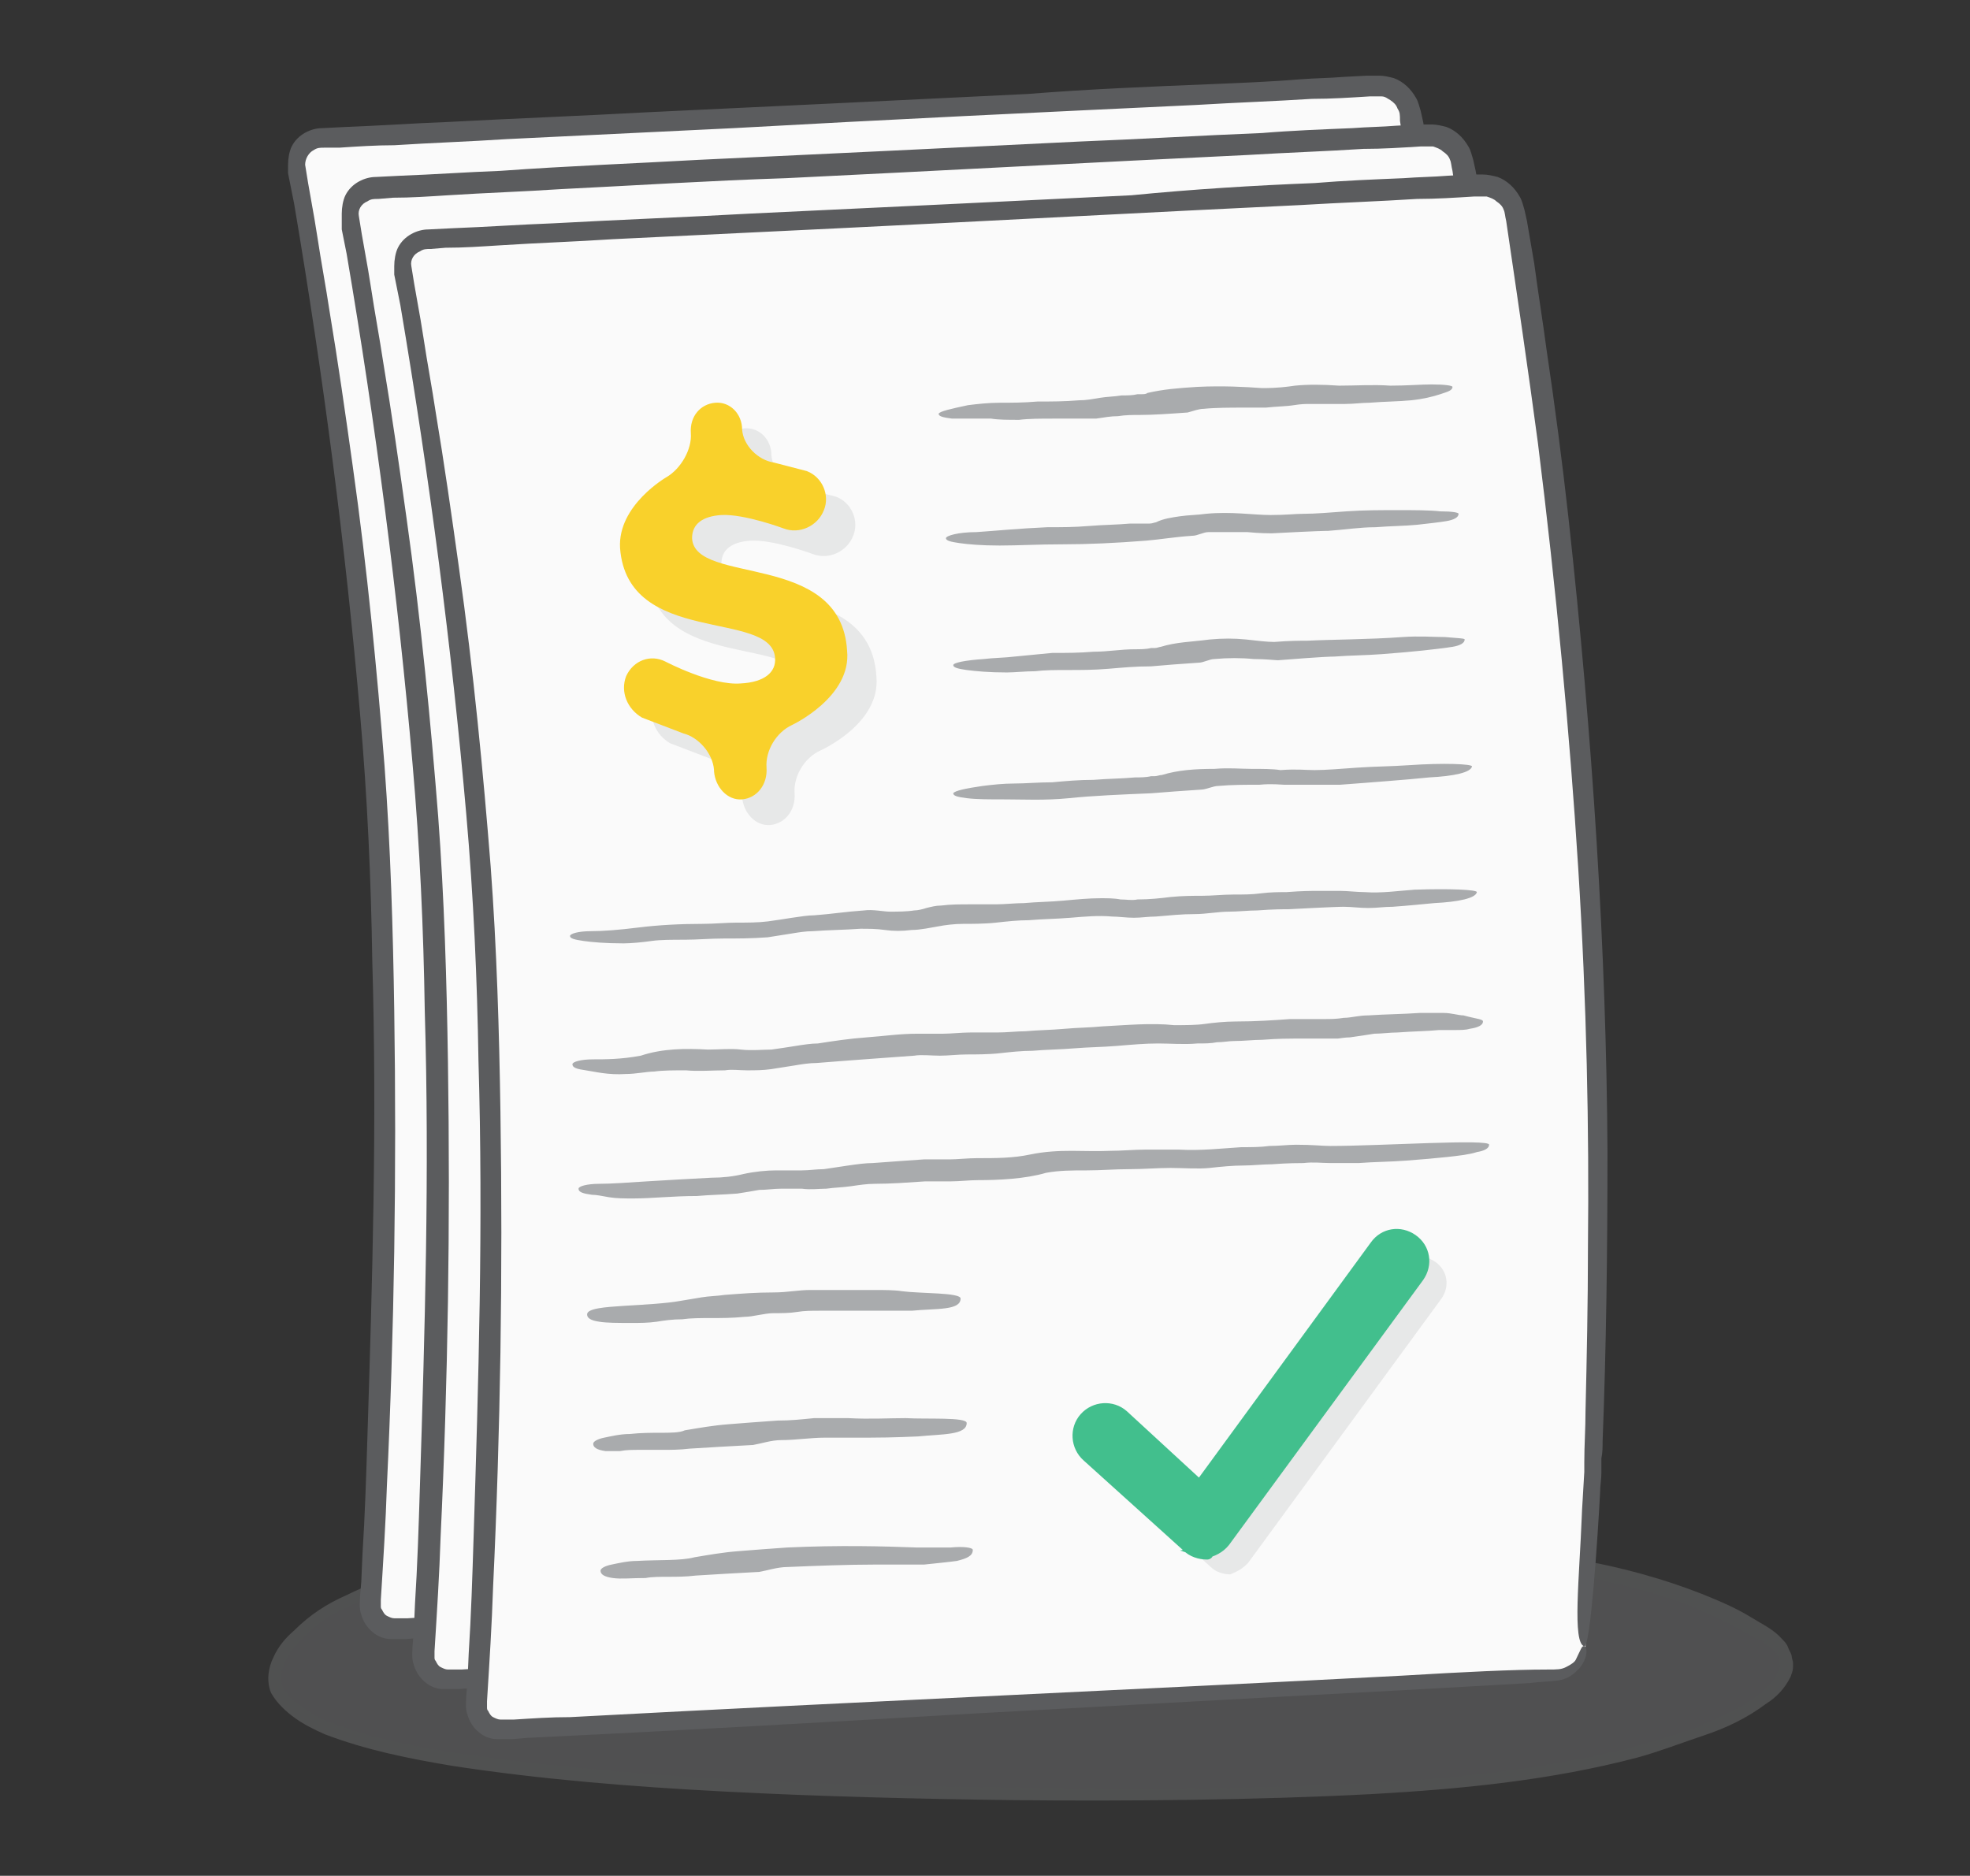 <?xml version="1.0" encoding="utf-8"?>
<!-- Generator: Adobe Illustrator 19.2.1, SVG Export Plug-In . SVG Version: 6.00 Build 0)  -->
<svg version="1.1" id="Layer_1" xmlns="http://www.w3.org/2000/svg" xmlns:xlink="http://www.w3.org/1999/xlink" x="0px" y="0px"
	 viewBox="0 0 161.4 153.7" style="enable-background:new 0 0 161.4 153.7;" xml:space="preserve">
<rect x="0" y="0" width="161.4" height="153.7" fill="#333333" stroke="none"/>
<style type="text/css">
	.st0{opacity:0.2;}
	.st1{fill:#C4C5C6;}
	.st2{fill:#C5C6C7;}
	.st3{fill:#FAFAFA;}
	.st4{fill:#5B5C5E;}
	.st5{fill:#A9ABAD;}
	.st6{opacity:0.35;}
	.st7{fill:#F9D12B;}
	.st8{fill:#42BF8D;stroke:#42BF8D;stroke-width:0.975;stroke-miterlimit:10;}
</style>
<g>
	<g class="st0">
		<path class="st1" d="M53.6,126.2c-9.1,0.7-14.7,1.6-19.9,3c-5.2,1.5-7.5,3.1-9.2,4.9c-2.6,2.8-2.9,5.9,4.8,8.2
			c5.8,1.8,15.3,3,25.8,3.7s21.8,0.9,33.1,1c13.1,0.1,27.5-0.1,37.7-1.7c5.9-1,10.1-2,13.5-3.3c6.5-2.4,9.6-5.9,5.2-8.4
			c-2.1-1.3-4.8-2.5-8.3-3.7c-4.9-1.6-12.2-2.7-20.7-3.5c-6.3-0.6-17.3-1.1-24.5-1.3c-11.1-0.3-19.4,0-31.3,0.6"/>
		<g>
			<path class="st2" d="M59.9,125.6c0.1-0.7,3.7-0.7,7.2-0.9c0.2,0,1.1,0,2.3-0.1c1,0,2-0.1,3-0.1c2.5-0.1,5.2-0.1,8-0.1
				c5.7,0,11.8,0.1,18.4,0.4c6.5,0.3,13.6,0.6,20.8,1.5c3.6,0.4,7.2,1,10.8,1.7s7.3,1.8,10.7,3.3c0.9,0.4,1.7,0.8,2.5,1.3
				s1.7,0.9,2.4,1.7c0.2,0.2,0.4,0.4,0.5,0.7s0.3,0.5,0.3,0.8l0.1,0.4v0.4c0,0.3-0.1,0.5-0.2,0.8c-0.5,1-1.2,1.7-2,2.2
				c-1.6,1.2-3.3,2-5.1,2.6s-3.6,1.3-5.4,1.8c-7.2,1.9-14.6,2.6-21.7,3c-9.4,0.5-20.5,0.6-29.5,0.5c-8-0.1-15.9-0.3-23.6-0.7
				s-15.1-1-22.3-2.1c-3.6-0.6-7.1-1.3-10.5-2.6c-0.9-0.4-1.7-0.8-2.4-1.3s-1.5-1.2-2-2.1c-0.4-1-0.2-2.1,0.2-2.9
				c0.4-0.9,1-1.6,1.7-2.2c1.3-1.3,2.7-2.2,4.3-2.9c1.6-0.8,3.1-1.3,4.7-1.8c3.1-0.9,6.3-1.6,9.4-2c6.6-1,10.9-1.1,10.8-0.6
				c-0.1,0.5-6.2,0.8-10.7,1.5c-3.9,0.6-7.6,1.4-10.9,2.5c-1.7,0.6-3.1,1.3-4.5,2c-1.3,0.8-2.4,1.9-3.2,2.8c-0.5,0.7-0.9,1.5-1,2.2
				c0,0.8,0.4,1.5,1,2s1.4,1,2.1,1.4c0.4,0.2,0.8,0.4,1.2,0.5c0.4,0.2,0.9,0.3,1.3,0.5c3.4,1.1,7,1.7,10.6,2.2
				c7.3,1,14.8,1.6,22.5,2s15.6,0.5,23.7,0.6s16.4,0.1,25-0.3c6.6-0.3,13.1-0.9,19.2-2.1c3.1-0.6,6-1.4,9-2.4
				c1.5-0.6,2.8-1.2,4.1-1.9c0.6-0.4,1.3-0.8,1.8-1.3s1-1,1.2-1.6c0.5-1.1-0.6-2.1-1.9-2.7c-1.3-0.7-2.5-1.4-3.9-2
				c-2.6-1.2-5.4-2-8.2-2.6c-5.6-1.3-11.1-2-16.5-2.4c-5.4-0.5-10.6-0.8-15.8-1s-10.1-0.4-14.9-0.4c-4.9,0-9.6,0-14,0.2
				c-0.9,0-1.8,0-2.5,0.1C65.8,125.7,59.9,126,59.9,125.6z"/>
		</g>
	</g>
	<g>
		<path class="st3" d="M121.2,126.7c-0.1,1.2-1.2,2.2-2.3,2.3l-86.4,4.3c-1.2,0.1-2.1-0.9-2-2.1c0,0,1.9-29,0.9-58.8
			c-0.9-26.2-6.7-58.6-6.7-58.6c-0.2-1.3,0.6-2.2,1.9-2.3L113,7.2c1.2-0.1,2.3,0.9,2.6,2c0,0,4.8,28,6.3,58.5
			C123.4,98.2,121.2,126.7,121.2,126.7z"/>
		<g>
			<path class="st4" d="M121.1,126.7c-1-0.3-0.4-5.6-0.2-10.8c0-0.3,0.1-1.6,0.2-3.5c0-0.2,0-0.5,0-0.8c0-1.4,0.1-2.7,0.1-4.2
				c0.1-4.2,0.2-8.8,0.2-13.5c0.1-9.5-0.1-19.9-0.8-31c-0.7-11.1-1.8-22.8-3.3-34.8c-0.8-6-1.7-12.1-2.6-18.2c0-0.5,0-0.7-0.2-1
				c-0.1-0.3-0.3-0.5-0.6-0.7c-0.2-0.1-0.4-0.3-0.7-0.3c-0.1,0-0.3,0-0.4,0h-0.6c-1.6,0.1-3.1,0.2-4.7,0.2c-3.1,0.2-6.2,0.3-9.5,0.5
				c-12.7,0.6-25.4,1.2-37.9,1.9c-6.2,0.3-12.5,0.6-18.6,0.9c-3,0.2-6.1,0.3-9.2,0.5c-1.5,0-3,0.1-4.5,0.2h-1.2
				c-0.4,0-0.6,0-0.9,0.2C25.3,12.5,25,13,25,13.5c0.3,2,0.7,3.9,1,5.9s0.7,4.1,1,6.1c0.7,4.2,1.3,8.4,1.9,12.7
				c1.2,8.5,2,16.9,2.6,24.5c0.5,6.7,0.7,13.5,0.8,20.1c0.1,6.6,0.1,13.2,0,19.7c-0.1,6.4-0.3,12.9-0.6,19.2
				c-0.1,3.1-0.3,6.2-0.5,9.4v0.3c0,0.1,0,0.1,0,0.2c0,0.1,0,0.2,0.1,0.3c0.1,0.2,0.2,0.4,0.4,0.5c0.2,0.1,0.4,0.2,0.6,0.2
				c0.1,0,0.3,0,0.5,0h0.6c1.6-0.1,3-0.2,4.6-0.2c24.4-1.3,47.3-2.3,68.2-3.4c5-0.3,9.1-0.5,11.9-0.5c0.8,0,1.1,0,1.5-0.2
				s0.7-0.4,0.8-0.6C120.7,127,120.9,126.7,121.1,126.7s0.4,0.8-0.4,1.8c-0.4,0.4-0.9,0.9-1.8,1c-0.7,0.1-1.5,0.1-2.2,0.2
				c-3.2,0.2-7.2,0.4-10.6,0.6c-13.4,0.7-25.6,1.4-34.9,1.9c-12,0.7-24.2,1.4-36.7,2l-1.2,0.1h-0.6c-0.2,0-0.4,0-0.7,0
				c-1.1,0-2.1-0.9-2.4-2c-0.2-0.5-0.1-1.2-0.1-1.5l0.1-1.2l0.1-2.3c0.2-3.1,0.3-6.3,0.4-9.5c0.2-6.3,0.4-12.8,0.5-19.3
				s0.1-13.1-0.1-19.8c-0.1-6.6-0.4-13.4-1-20.2c-1.2-13.8-3-27.6-5.4-41.8l-0.4-2l-0.1-0.5v-0.3c0-0.1,0-0.3,0-0.4
				c0-0.5,0.1-1.1,0.3-1.5c0.5-1,1.6-1.5,2.5-1.5l2-0.1c2.7-0.1,5.5-0.3,8.2-0.4c5.6-0.3,11-0.5,16.4-0.8c10.6-0.5,21.1-1,31.2-1.5
				c5-0.4,10-0.6,14.9-0.8c2.4-0.1,5-0.2,7.4-0.4c1.3-0.1,2.4-0.1,3.6-0.2l1.9-0.1h1c0.4,0,0.8,0.1,1.2,0.2c0.8,0.3,1.4,0.9,1.8,1.6
				c0.2,0.3,0.3,0.8,0.4,1.1l0.2,0.9c0.2,1.2,0.4,2.3,0.6,3.5c0.3,2.3,0.7,4.7,1,7c0.7,4.7,1.3,9.3,1.8,13.8
				c2,18.2,3.1,35.5,3.2,51.9c0,8.2-0.1,16.1-0.4,23.8c0,0.5,0,0.9-0.1,1.4v0.4c0,0.3,0,0.5,0,0.8c0,0.5-0.1,1-0.1,1.5
				C122.2,117.9,121.6,126.9,121.1,126.7z"/>
		</g>
	</g>
	<g>
		<path class="st3" d="M125.5,130.8c-0.1,1.2-1.2,2.2-2.3,2.3l-86.4,4.3c-1.2,0.1-2.1-0.9-2-2.1c0,0,1.9-29,0.9-58.8
			c-1-26.3-6.7-58.8-6.7-58.8c-0.2-1.2,0.6-2.2,1.9-2.2l86.4-4.3c1.2-0.1,2.3,0.9,2.6,2c0,0,4.8,28,6.3,58.5
			C127.8,102.3,125.5,130.8,125.5,130.8z"/>
		<g>
			<path class="st4" d="M125.4,130.8c-1-0.3-0.4-5.6-0.2-10.8c0-0.3,0.1-1.6,0.2-3.5c0-0.2,0-0.5,0-0.8c0-1.4,0.1-2.7,0.1-4.2
				c0.1-4.2,0.2-8.8,0.2-13.5c0.1-9.5-0.1-19.9-0.8-31c-0.7-11.1-1.8-22.8-3.3-34.8c-0.8-6-1.7-12.1-2.6-18.2
				c-0.1-0.4-0.1-0.7-0.2-0.9c-0.1-0.3-0.3-0.5-0.6-0.7c-0.2-0.2-0.5-0.3-0.8-0.4c-0.1,0-0.3,0-0.4,0h-0.6c-1.6,0.1-3.1,0.2-4.7,0.2
				c-3.1,0.2-6.2,0.3-9.5,0.5c-12.6,0.6-25.4,1.3-37.8,1.9c-6.2,0.2-12.4,0.6-18.5,0.9c-3,0.2-6.1,0.3-9.2,0.5
				c-1.6,0.1-3,0.2-4.5,0.2L31,16.3c-0.4,0-0.6,0-0.9,0.2c-0.5,0.2-0.8,0.7-0.7,1.2c0.3,2,0.7,3.9,1,5.9s0.7,4.1,1,6.1
				c0.7,4.2,1.3,8.4,1.9,12.7c1.2,8.5,2,16.9,2.6,24.5c0.5,6.7,0.7,13.5,0.8,20.1s0.1,13.2,0,19.7c-0.1,6.4-0.3,12.9-0.6,19.2
				c-0.1,3.1-0.3,6.2-0.5,9.4v0.3c0,0.1,0,0.1,0,0.2s0,0.2,0.1,0.3c0.1,0.2,0.2,0.4,0.4,0.5s0.4,0.2,0.6,0.2c0.1,0,0.3,0,0.5,0h0.6
				c1.6-0.1,3-0.2,4.6-0.2c24.4-1.3,47.3-2.3,68.2-3.4c5-0.3,9.1-0.5,11.9-0.5c0.8,0,1.1,0,1.5-0.2s0.7-0.4,0.8-0.6
				C125.1,131.1,125.2,130.7,125.4,130.8c0.2,0,0.4,0.8-0.4,1.8c-0.4,0.4-0.9,0.9-1.8,1c-0.7,0.1-1.5,0.1-2.2,0.2
				c-3.2,0.2-7.2,0.4-10.6,0.6c-13.4,0.7-25.6,1.4-34.9,1.9c-12,0.7-24.2,1.4-36.7,2l-1.2,0.1H37c-0.2,0-0.4,0-0.7,0
				c-1.1,0-2.1-0.9-2.4-2c-0.2-0.5-0.1-1.2-0.1-1.5l0.1-1.2l0.1-2.3c0.2-3.1,0.3-6.3,0.4-9.5c0.2-6.3,0.4-12.8,0.5-19.3
				C35,96,35,89.5,34.8,82.8c-0.1-6.6-0.4-13.4-1-20.2c-1.2-13.8-3-27.7-5.4-41.8l-0.4-2v-0.6v-0.3c0-0.1,0-0.3,0-0.4
				c0-0.5,0.1-1.1,0.3-1.5c0.5-1,1.6-1.5,2.5-1.5l2-0.1c2.7-0.1,5.5-0.3,8.2-0.4c5.5-0.4,10.9-0.6,16.2-0.9
				c10.6-0.5,21.1-1,31.2-1.5c5.1-0.2,10-0.5,15-0.7c2.4-0.2,5-0.3,7.4-0.4c1.3-0.1,2.4-0.1,3.6-0.2l1.9-0.1h1
				c0.4,0,0.8,0.1,1.2,0.2c0.8,0.3,1.4,0.9,1.8,1.6c0.2,0.3,0.3,0.8,0.4,1.1l0.2,0.9c0.2,1.2,0.4,2.3,0.6,3.5c0.3,2.3,0.7,4.7,1,7
				c0.7,4.7,1.3,9.3,1.8,13.8c2,18.2,3.1,35.5,3.2,51.9c0,8.2-0.1,16.1-0.4,23.8c0,0.5,0,0.9-0.1,1.4v0.4c0,0.3,0,0.5,0,0.8
				c0,0.5-0.1,1-0.1,1.5C126.5,121.9,126,130.9,125.4,130.8z"/>
		</g>
	</g>
	<g>
		<path class="st3" d="M129.9,134.9c-0.1,1.2-1.2,2.2-2.3,2.3l-86.4,4.3c-1.2,0.1-2.1-0.9-2-2.1c0,0,1.9-29,0.9-58.8
			c-0.9-26.2-6.6-58.7-6.6-58.7c-0.2-1.2,0.6-2.2,1.9-2.2l86.3-4.3c1.2-0.1,2.3,0.9,2.6,2c0,0,4.8,28,6.3,58.5
			C132,106.4,129.9,134.9,129.9,134.9z"/>
		<g>
			<path class="st4" d="M129.8,134.9c-1-0.3-0.4-5.6-0.2-10.8c0-0.3,0.1-1.6,0.2-3.5c0-0.2,0-0.5,0-0.8c0-1.4,0.1-2.7,0.1-4.2
				c0.1-4.2,0.2-8.8,0.2-13.5c0.1-9.5-0.1-19.9-0.8-31s-1.8-22.8-3.3-34.8c-0.8-6-1.7-12.1-2.6-18.2c-0.1-0.4-0.1-0.7-0.2-0.9
				c-0.1-0.3-0.3-0.5-0.6-0.7c-0.2-0.2-0.5-0.3-0.8-0.4c-0.1,0-0.3,0-0.4,0h-0.6c-1.6,0.1-3.1,0.2-4.7,0.2c-3.1,0.2-6.2,0.3-9.5,0.5
				c-12.6,0.6-25.4,1.3-37.8,1.9c-6.2,0.3-12.5,0.6-18.6,0.9c-3,0.2-6.1,0.3-9.2,0.5c-1.6,0.1-3,0.2-4.5,0.2l-1.2,0.1
				c-0.4,0-0.6,0-0.9,0.2c-0.5,0.2-0.8,0.7-0.7,1.2c0.3,2,0.7,3.9,1,5.9s0.7,4.1,1,6.1c0.7,4.2,1.3,8.4,1.9,12.7
				c1.2,8.5,2,16.9,2.6,24.5c0.5,6.7,0.7,13.5,0.8,20.1s0.1,13.2,0,19.7c-0.1,6.4-0.3,12.9-0.6,19.2c-0.1,3.1-0.3,6.2-0.5,9.4v0.3
				c0,0.1,0,0.1,0,0.2s0,0.2,0.1,0.3c0.1,0.2,0.2,0.4,0.4,0.5s0.4,0.2,0.6,0.2c0.1,0,0.3,0,0.5,0h0.6c1.6-0.1,3-0.2,4.6-0.2
				c24.4-1.3,47.3-2.3,68.2-3.4c5-0.3,9.1-0.5,11.9-0.5c0.8,0,1.1,0,1.5-0.2s0.7-0.4,0.8-0.6C129.5,135.2,129.6,134.8,129.8,134.9
				c0.2,0,0.4,0.8-0.4,1.8c-0.4,0.4-0.9,0.9-1.8,1c-0.7,0.1-1.5,0.1-2.2,0.2c-3.2,0.2-7.2,0.4-10.6,0.6c-13.4,0.7-25.6,1.4-34.9,1.9
				c-12,0.7-24.2,1.4-36.7,2l-1.2,0.1h-0.6c-0.2,0-0.4,0-0.7,0c-1.1,0-2.1-0.9-2.4-2c-0.2-0.5-0.1-1.2-0.1-1.5l0.1-1.2l0.1-2.3
				c0.2-3.1,0.3-6.3,0.4-9.5c0.2-6.3,0.4-12.8,0.5-19.3s0.1-13.1-0.1-19.8c-0.1-6.6-0.4-13.4-1-20.2C37,53,35.2,39.2,32.8,25l-0.4-2
				l-0.1-0.5v-0.3c0-0.1,0-0.3,0-0.4c0-0.5,0.1-1.1,0.3-1.5c0.5-1,1.6-1.5,2.5-1.5l2-0.1c2.7-0.1,5.5-0.3,8.2-0.4
				c5.5-0.3,10.8-0.5,16.2-0.8c10.6-0.5,21.1-1,31.2-1.5c5.1-0.5,10-0.8,15-1c2.4-0.2,4.9-0.3,7.3-0.4c1.3-0.1,2.4-0.1,3.6-0.2
				l1.9-0.1h1c0.4,0,0.8,0.1,1.2,0.2c0.8,0.3,1.4,0.9,1.8,1.6c0.2,0.3,0.3,0.8,0.4,1.1l0.2,0.9c0.2,1.2,0.4,2.3,0.6,3.5
				c0.3,2.3,0.7,4.7,1,7c0.7,4.7,1.3,9.3,1.8,13.8c2,18.2,3.1,35.5,3.2,51.9c0,8.2-0.1,16.1-0.4,23.8c0,0.5,0,0.9-0.1,1.4v0.4
				c0,0.3,0,0.5,0,0.8c0,0.5-0.1,1-0.1,1.5C130.9,126,130.3,135,129.8,134.9z"/>
		</g>
	</g>
	<g>
		<g>
			<g>
				<g>
					<path class="st5" d="M119,31.7c0,0.3-0.4,0.4-1,0.6c-0.6,0.2-1.4,0.4-2.4,0.5s-2.2,0.1-3.4,0.2c-0.6,0-1.3,0.1-2,0.1
						s-1.4,0-2,0c-0.1,0-0.3,0-0.9,0c-0.3,0-0.7,0-1.3,0.1s-1.4,0.1-2.3,0.2c-0.2,0-0.9,0-1.9,0s-2.2,0-3.2,0.1
						c-0.4,0-0.9,0.2-1.3,0.3c-1.4,0.1-2.8,0.2-3.9,0.2c-0.6,0-1.2,0-1.8,0.1c-0.6,0-1.1,0.1-1.8,0.2c-1.4,0-2.4,0-3.5,0
						c-1,0-2,0-2.8,0.1c-0.9,0-1.7,0-2.3-0.1c-1.4,0-2.4,0-3.2,0c-0.8-0.1-1.1-0.2-1.1-0.4c0.1-0.2,1-0.4,2.4-0.7
						c0.8-0.1,1.7-0.2,2.6-0.2s2,0,3.1-0.1c1.2,0,2.2,0,3.4-0.1c0.6,0,1.1-0.1,1.7-0.2c0.6-0.1,1.2-0.1,1.8-0.2c0.5,0,0.9,0,1.3-0.1
						c0.1,0,0.2,0,0.3,0c0.2,0,0.4,0,0.5-0.1c1.3-0.3,2.5-0.4,4.1-0.5c2.1-0.1,3.9,0,5.3,0.1c1.3,0,2-0.1,2.7-0.2
						c1-0.1,2.2-0.1,3.6,0c1.4,0,2.8-0.1,4.2,0c1.4,0,2.5-0.1,3.4-0.1C118.4,31.5,119,31.6,119,31.7z"/>
				</g>
			</g>
			<g>
				<g>
					<path class="st5" d="M119.5,42.1c0,0.3-0.4,0.5-1,0.6s-1.5,0.2-2.4,0.3c-1,0.1-2.2,0.1-3.4,0.2c-1.3,0-2.5,0.2-3.9,0.3
						c-0.2,0-0.8,0-4.6,0.2c-0.2,0-1,0-2-0.1c-1,0-2.1,0-3.2,0c-0.4,0-0.9,0.3-1.3,0.3c-1.5,0.1-2.6,0.3-3.8,0.4
						c-2.5,0.2-4.8,0.3-6.8,0.3s-3.7,0.1-5.2,0.1s-2.6-0.1-3.3-0.2c-0.7-0.1-1.1-0.2-1.1-0.4s1-0.5,2.5-0.5c1.5-0.1,3.5-0.3,5.8-0.4
						c1.2,0,2.2,0,3.4-0.1s2.3-0.1,3.4-0.2c0.3,0,0.6,0,0.8,0c0.2,0,0.3,0,0.5,0c0.1,0,0.2,0,0.3,0c0.2,0,0.4-0.1,0.5-0.1
						c0.6-0.3,1.3-0.4,2-0.5s1.4-0.1,2.1-0.2c2.1-0.2,3.9,0.1,5.3,0.1c1.3,0,2-0.1,2.7-0.1c1,0,2.1-0.1,3.5-0.2
						c1.4-0.1,2.8-0.1,4.2-0.1s2.6,0,3.5,0.1C119,41.9,119.5,42,119.5,42.1z"/>
				</g>
			</g>
			<g>
				<g>
					<path class="st5" d="M120,52.4c0,0.3-0.4,0.5-1,0.6s-1.5,0.2-2.4,0.3s-2.1,0.2-3.4,0.3s-2.6,0.1-3.9,0.2c-0.2,0-0.8,0-4.6,0.3
						c-0.2,0-1-0.1-2-0.1c-1-0.1-2.1-0.1-3.2,0c-0.4,0-0.9,0.3-1.3,0.3c-1.5,0.1-2.8,0.2-3.9,0.3c-1.3,0-2.3,0.1-3.5,0.2
						c-1.2,0.1-2.2,0.1-3.3,0.1c-1,0-1.9,0-2.7,0.1c-0.8,0-1.7,0.1-2.3,0.1c-1.5,0-2.5-0.1-3.3-0.2c-0.7-0.1-1.1-0.2-1.1-0.4
						s1-0.4,2.5-0.5c0.8-0.1,1.7-0.1,2.5-0.2c1-0.1,2-0.2,3.1-0.3c1.2,0,2.2,0,3.4-0.1c1.2,0,2.2-0.2,3.4-0.2c0.4,0,0.9,0,1.3-0.1
						c0.1,0,0.2,0,0.3,0c0.2,0,0.4-0.1,0.5-0.1c1.3-0.4,2.5-0.4,4-0.6c1.1-0.1,2-0.1,3,0c0.9,0.1,1.7,0.2,2.3,0.2
						c1.3-0.1,2-0.1,2.7-0.1c1.9-0.1,5.1-0.1,7.8-0.3c1.4-0.1,2.6,0,3.5,0C119.5,52.3,120,52.3,120,52.4z"/>
				</g>
			</g>
			<g>
				<g>
					<path class="st5" d="M120.6,62.8c-0.1,0.5-1.5,0.8-3.5,0.9c-1,0.1-2.1,0.2-3.4,0.3s-2.5,0.2-3.9,0.3c-0.1,0-0.3,0-1,0
						c-0.3,0-0.8,0-1.4,0s-1.3,0-2.2,0c-0.2,0-1-0.1-2,0c-1.1,0-2.3,0-3.4,0.1c-0.4,0-1,0.3-1.4,0.3c-1.5,0.1-2.9,0.2-4.1,0.3
						c-2.4,0.1-4.8,0.2-6.7,0.4c-2,0.2-3.8,0.1-5.2,0.1c-1.4,0-2.4,0-3.2-0.1c-0.8-0.1-1.1-0.2-1.1-0.4c0.1-0.2,1-0.4,2.4-0.6
						c0.8-0.1,1.7-0.2,2.6-0.2s2-0.1,3.1-0.1c1.1-0.1,2.2-0.2,3.4-0.2c1.2-0.1,2.3-0.1,3.4-0.2c0.4,0,0.9,0,1.3-0.1
						c0.1,0,0.2,0,0.3,0c0.2,0,0.4-0.1,0.6-0.1c1.3-0.4,2.7-0.5,4.3-0.5c1.2-0.1,2.1,0,3,0s1.8,0,2.4,0.1c1.4-0.1,2,0,2.8,0
						c0.9,0,2.1-0.1,3.5-0.2c1.4-0.1,2.8-0.1,4.2-0.2C118.3,62.5,120.6,62.6,120.6,62.8z"/>
				</g>
			</g>
			<g>
				<g>
					<path class="st5" d="M121,73.1c-0.1,0.5-1.5,0.8-3.5,0.9c-1.1,0.1-2,0.2-3.4,0.3c-0.7,0-1.3,0.1-2,0.1s-1.4-0.1-2-0.1
						c-0.2,0-0.7,0-4.5,0.2c-0.4,0-1.3,0-2.6,0.1c-0.7,0-1.6,0.1-2.3,0.1c-0.9,0-1.9,0.2-2.8,0.2c-1.1,0-2,0.1-3.2,0.2
						c-0.6,0-1.2,0.1-1.8,0.1c-0.6,0-1.3-0.1-1.8-0.1c-1.1-0.1-2.2,0-3.4,0.1s-2.3,0.1-3.4,0.2c-0.9,0-1.8,0.1-2.7,0.2
						s-2,0.1-2.7,0.1s-1.5,0.1-2,0.2c-0.6,0.1-1.5,0.3-2.2,0.3c-0.8,0.1-1.5,0.1-2.2,0s-1.3-0.1-2-0.1c-1.4,0.1-2.6,0.1-3.9,0.2
						c-0.6,0-1.2,0.1-1.8,0.2c-0.6,0.1-1.3,0.2-1.9,0.3c-1.3,0.1-2.5,0.1-3.6,0.1S57.1,77,56.1,77s-2,0-2.7,0.1s-1.7,0.2-2.3,0.2
						c-1.5,0-2.6-0.1-3.3-0.2s-1.1-0.2-1.1-0.4c0-0.2,0.7-0.4,1.7-0.4s2.3-0.1,3.9-0.3c1.6-0.2,3.4-0.3,5.3-0.3
						c0.9,0,1.9-0.1,2.7-0.1c0.9,0,1.8,0,2.6-0.1c0.7-0.1,1.4-0.2,2-0.3c0.7-0.1,1.3-0.2,1.8-0.2c1.4-0.1,2.6-0.3,4.1-0.4
						c0.7-0.1,1.6,0.1,2.1,0.1c0.6,0,1.4,0,2-0.1c0.3,0,0.7-0.1,1-0.2c0.4-0.1,0.8-0.2,1.2-0.2c0.8-0.1,1.6-0.1,2.3-0.1s1.5,0,2.2,0
						s1.6-0.1,2.3-0.1c1.1-0.1,2.1-0.1,3.2-0.2s2.1-0.2,3.1-0.2c0.5,0,1.1,0,1.6,0.1c0.5,0,0.9,0.1,1.4,0c1,0,1.9-0.1,2.7-0.2
						c1-0.1,1.9-0.1,2.6-0.1c0.8,0,1.7-0.1,2.5-0.1s1.6,0,2.3-0.1c0.8-0.1,1.5-0.1,2.1-0.1c1.3-0.1,2-0.1,2.7-0.1c0.5,0,1,0,1.7,0
						c0.6,0,1.4,0.1,2,0.1c1.4,0.1,2.7-0.1,4.1-0.2C118.8,72.8,121,72.9,121,73.1z"/>
				</g>
			</g>
			<g>
				<g>
					<path class="st5" d="M121.5,83.7c0,0.3-0.4,0.5-1.1,0.6c-0.3,0.1-0.8,0.1-1.2,0.1s-0.8,0-1.3,0c-1,0.1-2.1,0.1-3.4,0.2
						c-0.6,0-1.3,0.1-1.9,0.1c-0.6,0.1-1.3,0.2-2,0.3c-0.1,0-0.3,0-1,0.1c-0.3,0-0.8,0-1.4,0s-1.4,0-2.2,0c-0.3,0-1.3,0-2.6,0.1
						c-0.7,0-1.5,0.1-2.3,0.1c-0.4,0-0.9,0.1-1.4,0.1c-0.5,0.1-1,0.1-1.6,0.1c-1.1,0.1-2.2,0-3.2,0c-1.1,0-2.2,0.1-3.4,0.2
						c-1.2,0.1-2.3,0.1-3.5,0.2s-2.3,0.1-3.4,0.2c-0.9,0-1.8,0.1-2.7,0.2s-2,0.1-2.7,0.1s-1.5,0.1-2.2,0.1s-1.5-0.1-2.1,0
						c-1.4,0.1-2.8,0.2-4.1,0.3c-1.4,0.1-2.6,0.2-3.9,0.3c-0.6,0-1.2,0.1-1.8,0.2c-0.6,0.1-1.3,0.2-1.9,0.3c-0.7,0.1-1.3,0.1-2,0.1
						s-1.2-0.1-1.8,0c-1,0-2.2,0.1-3.2,0c-1,0-1.9,0-2.6,0.1c-0.6,0-1.5,0.2-2.3,0.2c-1.5,0.1-2.6-0.2-3.3-0.3
						c-0.7-0.1-1.1-0.2-1.1-0.5c0-0.2,0.7-0.4,1.7-0.4s2.3,0,3.9-0.3c1.8-0.6,3.7-0.6,5.5-0.5c0.9,0,1.9-0.1,2.7,0
						c0.9,0.1,1.8,0,2.5,0c0.7-0.1,1.4-0.2,2-0.3s1.3-0.2,1.8-0.2c1.3-0.2,2.6-0.4,4-0.5s2.7-0.3,4.2-0.3c0.8,0,1.5,0,2.1,0
						s1.5-0.1,2.2-0.1s1.5,0,2.2,0c0.8,0,1.6-0.1,2.3-0.1c1.1-0.1,2.1-0.1,3.2-0.2s2.1-0.1,3.1-0.2c2-0.1,4-0.3,5.9-0.1
						c0.9,0,1.8,0,2.5-0.1s1.7-0.2,2.5-0.2c1.7,0,3.1-0.1,4.5-0.2c1.4,0,2,0,2.8,0c0.5,0,1,0,1.6-0.1c0.6,0,1.2-0.2,2-0.2
						c1.5-0.1,2.8-0.1,4.2-0.2c0.7,0,1.4,0,2,0s1.2,0.2,1.6,0.2C121,83.5,121.5,83.5,121.5,83.7z"/>
				</g>
			</g>
			<g>
				<g>
					<path class="st5" d="M122,93.8c0,0.3-0.4,0.5-1,0.6c-0.6,0.2-1.5,0.3-2.4,0.4s-2.1,0.2-3.4,0.3c-1.3,0.1-2.6,0.1-3.9,0.2
						c-0.1,0-0.3,0-0.9,0c-0.3,0-0.8,0-1.4,0c-0.7,0-1.4-0.1-2.2,0c-0.3,0-1.3,0-2.6,0.1c-0.7,0-1.6,0.1-2.3,0.1
						c-0.9,0-1.9,0.1-2.8,0.2s-2.2,0-3.2,0c-1.1,0-2.2,0.1-3.4,0.1s-2.3,0.1-3.5,0.1s-2.2,0-3.3,0.2c-1.7,0.5-3.9,0.6-5.6,0.6
						c-0.7,0-1.5,0.1-2.2,0.1s-1.5,0-2.1,0C74.3,96.9,73,97,71.7,97c-0.7,0-1.3,0.1-2,0.2s-1.3,0.1-2,0.2c-0.6,0-1.3,0.1-2,0
						c-0.6,0-1.2,0-1.7,0c-0.6,0-1.2,0.1-1.8,0.1c-0.5,0.1-1.2,0.2-1.8,0.3c-1.3,0.1-2.2,0.1-3.3,0.2c-2,0-3.7,0.2-5.2,0.2
						c-0.7,0-1.4,0-2-0.1s-1-0.2-1.4-0.2c-0.7-0.1-1.1-0.2-1.1-0.5c0-0.2,0.7-0.4,1.7-0.4s2.3-0.1,3.9-0.2s3.4-0.2,5.3-0.3
						c0.9,0,1.8-0.1,2.6-0.3c0.9-0.2,1.9-0.3,2.7-0.3c0.8,0,1.5,0,2.1,0s1.2-0.1,1.8-0.1c0.7-0.1,1.3-0.2,2-0.3
						c0.7-0.1,1.4-0.2,2-0.2c1.4-0.1,2.7-0.2,4.2-0.3c0.8,0,1.5,0,2.1,0s1.5-0.1,2.2-0.1c1.6,0,3,0,4.4-0.3c2.4-0.5,4.5-0.2,6.5-0.3
						c1,0,2-0.1,2.9-0.1c1,0,2,0,2.8,0c1.8,0.1,3.5-0.1,5.1-0.2c0.8,0,1.6,0,2.3-0.1c0.8,0,1.5-0.1,2.2-0.1c1.4,0,2.1,0.1,2.8,0.1
						C113.1,93.9,122.1,93.3,122,93.8z"/>
				</g>
			</g>
			<g>
				<g>
					<path class="st5" d="M78.7,106.4c0,1-2,0.8-4,1c-0.1,0-0.6,0-1.4,0c-0.7,0-1.7,0-2.7,0s-2.2,0-3.5,0c-0.6,0-1.2,0-1.8,0.1
						c-0.6,0.1-1.3,0.1-1.9,0.1c-0.8,0-1.7,0.3-2.4,0.3c-1,0.1-1.9,0.1-2.7,0.1c-0.9,0-1.7,0-2.4,0.1c-0.8,0-1.5,0.1-2.1,0.2
						c-0.7,0.1-1.4,0.1-2,0.1c-1.2,0-2.1,0-2.7-0.1c-0.7-0.1-1-0.3-1-0.6c0-0.5,1.5-0.6,3-0.7c1.7-0.1,3.5-0.2,4.6-0.4
						c0.6-0.1,1.2-0.2,1.8-0.3c0.6-0.1,1.2-0.1,1.9-0.2c1.3-0.1,2.5-0.2,4-0.2c1.1,0,2-0.2,3-0.2s2,0,2.8,0c0.9,0,1.8,0,2.5,0
						s1.6,0,2.2,0.1C75.4,106,78.7,105.9,78.7,106.4z"/>
				</g>
			</g>
			<g>
				<g>
					<path class="st5" d="M79.2,116.6c0,1-2,0.9-4,1.1c-0.2,0-1.9,0.1-4,0.1c-0.6,0-1.2,0-1.8,0c-0.6,0-1.2,0-1.8,0
						c-1.2,0-2.4,0.2-3.6,0.2c-0.8,0-1.7,0.3-2.3,0.4c-1.9,0.1-3.6,0.2-5.2,0.3c-0.8,0.1-1.6,0.1-2.2,0.1s-1.3,0-1.9,0
						c-0.6,0-1.1,0-1.6,0.1c-0.5,0-0.9,0-1.2,0c-0.7-0.1-1-0.3-1-0.6c0-0.2,0.4-0.4,0.9-0.5s1.3-0.3,2.1-0.3
						c0.9-0.1,1.8-0.1,2.5-0.1c0.8,0,1.6,0,2-0.2c1.2-0.2,2.3-0.4,3.6-0.5s2.5-0.2,4-0.3c1.1,0,2-0.1,3-0.2c1,0,2,0,2.8,0
						c1.8,0.1,3.3,0,4.7,0C75.9,116.3,79.2,116.1,79.2,116.6z"/>
				</g>
			</g>
			<g>
				<g>
					<path class="st5" d="M79.7,127c0,0.5-0.5,0.7-1.3,0.9c-0.7,0.1-1.8,0.2-2.7,0.3c-0.1,0-0.6,0-1.4,0c-0.7,0-1.7,0-2.7,0
						c-2.1,0-4.8,0.1-7.1,0.2c-0.8,0-1.7,0.3-2.3,0.4c-1.9,0.1-3.6,0.2-5.2,0.3c-0.8,0.1-1.6,0.1-2.2,0.1c-0.7,0-1.4,0-1.9,0.1
						c-1.2,0-2,0.1-2.7,0s-1-0.3-1-0.6c0-0.2,0.4-0.4,0.9-0.5s1.3-0.3,2.1-0.3c1.7-0.1,3.6,0,4.7-0.3c1.2-0.2,2.3-0.4,3.6-0.5
						s2.5-0.2,4-0.3c4.3-0.2,7.9-0.1,10.6,0c0.7,0,1.9,0,2.8,0C78.9,126.7,79.7,126.8,79.7,127z"/>
				</g>
			</g>
		</g>
	</g>
	<g>
		<g class="st6">
			<g>
				<g>
					<path class="st1" d="M67.2,61.5c-1.3,0.6-2.2,2.1-2.1,3.5s-0.8,2.5-2,2.6c-1.2,0.1-2.2-1-2.3-2.3v-0.1c-0.1-1.4-1.3-2.7-2.5-3
						l-3.4-1.3c-1.2-0.7-1.8-2.1-1.3-3.4l0,0c0.6-1.3,2-1.8,3.2-1.2c0,0,3.8,2,6.2,1.8c1.9-0.1,2.9-0.9,2.8-2.1
						c-0.3-4-12.1-0.9-12.7-9C53,43.5,57,41.2,57,41.2c1.2-0.7,2.1-2.3,2-3.6s0.8-2.4,2-2.5s2.2,0.9,2.2,2.2
						c0.1,1.3,1.3,2.5,2.6,2.7l2.7,0.7c1.3,0.5,1.9,2,1.4,3.2l0,0c-0.5,1.3-2,2-3.3,1.5c0,0-3.2-1.2-5.1-1.1
						c-1.5,0.1-2.4,0.7-2.4,1.9c0.2,3.9,12.2,1,12.7,9.2C72.2,59.3,67.2,61.5,67.2,61.5z"/>
				</g>
			</g>
		</g>
		<g>
			<g>
				<g>
					<path class="st7" d="M64.9,59.4c-1.3,0.6-2.2,2.1-2.1,3.5c0.1,1.4-0.8,2.5-2,2.6s-2.2-1-2.3-2.3v-0.1c-0.1-1.4-1.3-2.7-2.5-3
						l-3.4-1.3c-1.2-0.7-1.8-2.1-1.3-3.4l0,0c0.6-1.3,2-1.8,3.2-1.2c0,0,3.8,2,6.2,1.8c1.9-0.1,2.9-0.9,2.8-2.1
						c-0.3-4-12.1-0.9-12.7-9c-0.2-3.5,3.8-5.8,3.8-5.8c1.2-0.7,2.1-2.3,2-3.6c-0.1-1.4,0.8-2.4,2-2.5s2.2,0.9,2.2,2.2
						c0.1,1.3,1.3,2.5,2.6,2.7l2.7,0.7c1.3,0.5,1.9,2,1.4,3.2l0,0c-0.5,1.3-2,2-3.3,1.5c0,0-3.2-1.2-5.1-1.1
						c-1.5,0.1-2.4,0.7-2.4,1.9c0.2,3.9,12.2,1,12.7,9.2C69.8,57.1,64.9,59.4,64.9,59.4z"/>
				</g>
			</g>
		</g>
	</g>
	<g>
		<g class="st6">
			<path class="st1" d="M100.8,129c-0.6,0-1.2-0.2-1.6-0.6L91,121c-0.9-0.8-1-2.2-0.2-3.1s2.2-1,3.1-0.2l6.3,5.8l14.4-19.6
				c0.7-1,2-1.2,3-0.5s1.2,2,0.5,3L102.3,128C101.9,128.5,101.3,128.8,100.8,129C100.9,129,100.8,129,100.8,129z"/>
		</g>
		<g>
			<path class="st8" d="M98.9,127.3c-0.6,0-1.2-0.2-1.6-0.6l-8.2-7.4c-0.9-0.8-1-2.2-0.2-3.1s2.2-1,3.1-0.2l6.3,5.8l14.4-19.7
				c0.7-1,2-1.2,3-0.5s1.2,2,0.5,3l-15.9,21.7c-0.4,0.5-1,0.8-1.6,0.9C99,127.3,98.9,127.3,98.9,127.3z"/>
		</g>
	</g>
</g>
</svg>
